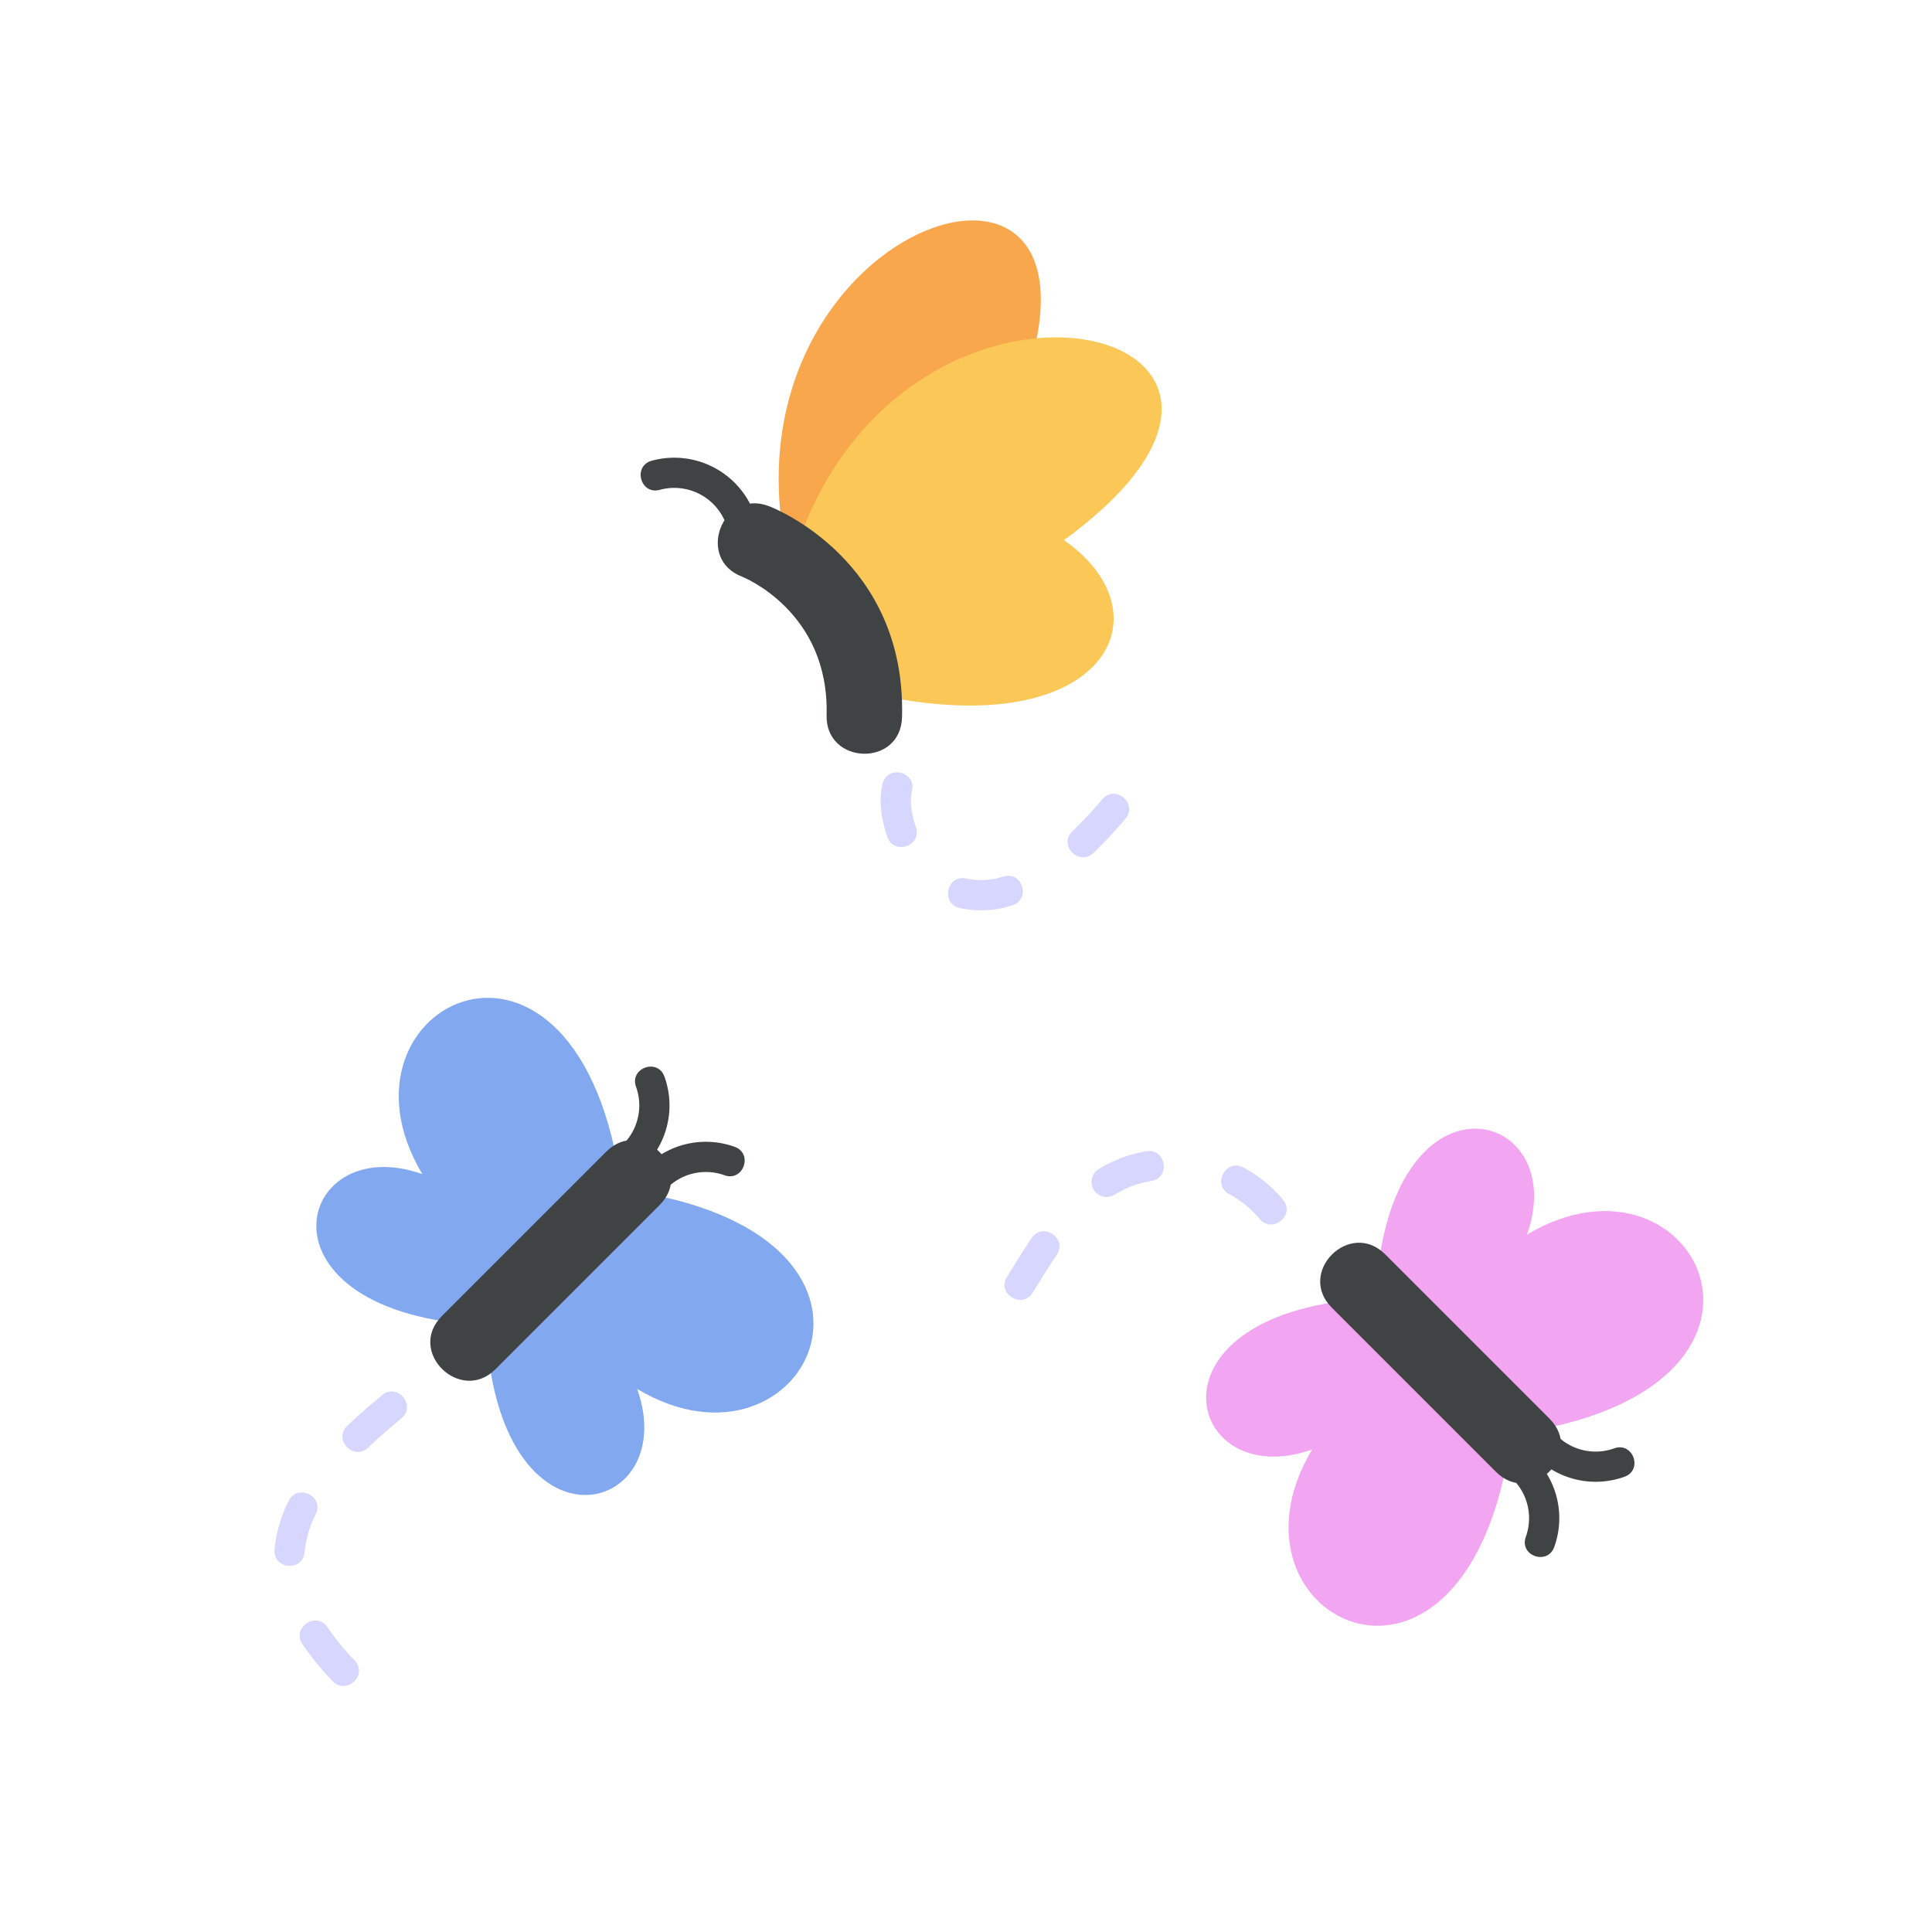 <svg id="Flat" height="512" viewBox="0 0 512 512" width="512" xmlns="http://www.w3.org/2000/svg"><g id="Butterfly_2" data-name="Butterfly 2"><path d="m192.789 140.042a14.63 14.63 0 0 0 -17.956-10.23c-5.117 1.396-7.208-6.319-2.115-7.716a22.638 22.638 0 0 1 27.786 15.831c1.413 5.156-6.315 7.218-7.715 2.115z" fill="#404343"/><path d="m208.642 147.28c-19.831-90.303 97.082-126.518 59.797-37.944z" fill="#f8a74c"/><path d="m211.162 144.826c29.561-87.602 148.41-58.363 70.799-1.687 28.037 19.569 10.903 53.275-47.734 41.348z" fill="#fbc857"/><path d="m219.057 189.504c.743-27.498-22.179-36.595-22.41-36.684-12.37-4.735-5.188-23.407 7.15-18.678 1.486.569 36.374 14.408 35.252 55.902-.361 13.378-20.35 12.669-19.992-.541z" fill="#404343"/><path d="m254.294 240.611c-5.144-1.228-3.292-9.014 1.857-7.781a18.386 18.386 0 0 0 9.726-.542c5.057-1.56 7.411 6.09 2.352 7.646a26.496 26.496 0 0 1 -13.935.677zm29.939-20.342a113.022 113.022 0 0 0 7.91-8.456c3.426-4.035 9.522 1.147 6.098 5.18a121.413 121.413 0 0 1 -8.477 9.056c-3.762 3.596-9.42-2.058-5.531-5.78zm-49.075 1.513c-.244-.695-2.862-7.817-1.251-14.112 1.314-5.125 9.063-3.143 7.75 1.985-.489 1.906-.4 5.35 1.048 9.476 1.772 5.041-5.799 7.628-7.547 2.651z" fill="#d6d6ff"/><path d="m128.76 351.252c2.948 63.461 52.118 50.703 40.094 16.828 45.15 27.065 79.123-41.719-4.108-52.814-11.095-83.231-79.879-49.259-52.814-4.108-33.875-12.024-46.633 37.146 16.828 40.094z" fill="#82a8f0"/><g fill="#404343"><path d="m173.022 307.501a22.497 22.497 0 0 1 21.668-3.578c4.981 1.781 2.294 9.315-2.693 7.533a14.543 14.543 0 0 0 -14.006 2.315c-4.098 3.244-9.165-2.945-4.969-6.271z"/><path d="m166.239 302.021a14.546 14.546 0 0 0 2.315-14.007c-1.78-4.982 5.753-7.677 7.533-2.692a22.5 22.5 0 0 1 -3.577 21.667c-3.234 4.082-9.613-.747-6.271-4.967z"/><path d="m117.13 348.738 43.537-43.536c9.369-9.363 23.487 4.799 14.143 14.143l-43.537 43.536c-9.243 9.238-23.605-4.681-14.143-14.143z"/></g><path d="m88.17 445.535a75.115 75.115 0 0 1 -8.017-9.801c-2.964-4.391 3.672-8.856 6.631-4.477a67.003 67.003 0 0 0 7.163 8.744c3.707 3.87-2.164 9.305-5.777 5.534zm-15.413-34.925a36.811 36.811 0 0 1 3.731-12.844c2.326-4.752 9.514-1.235 7.184 3.519a28.479 28.479 0 0 0 -2.948 10.05c-.484 5.33-8.446 4.537-7.967-.725zm19.294-32.767c2.72-2.595 5.735-5.253 9.219-8.125 4.081-3.368 9.174 2.804 5.09 6.172-3.333 2.749-6.207 5.281-8.785 7.741-3.769 3.591-9.414-2.074-5.523-5.788z" fill="#d6d6ff"/><path d="m364.563 344.032c-63.461 2.948-50.703 52.118-16.828 40.094-27.065 45.15 41.719 79.123 52.814-4.108 83.231-11.095 49.259-79.879 4.108-52.814 12.024-33.875-37.146-46.633-40.094 16.828z" fill="#f2a5f0"/><path d="m404.358 407.27a14.547 14.547 0 0 0 -2.315-14.008c-3.29-4.152 2.987-9.112 6.27-4.968a22.499 22.499 0 0 1 3.579 21.668c-1.768 4.951-9.338 2.361-7.533-2.692z" fill="#404343"/><path d="m408.826 387.782c-4.145-3.282.819-9.56 4.967-6.271a14.548 14.548 0 0 0 14.008 2.315c4.98-1.777 7.68 5.751 2.693 7.533a22.565 22.565 0 0 1 -21.668-3.578z" fill="#404343"/><path d="m396.47 390.081-43.536-43.536c-9.364-9.364 4.796-23.487 14.143-14.143l43.536 43.536c9.463 9.463-4.902 23.38-14.143 14.143z" fill="#404343"/><path d="m266.879 338.359c2.668-4.312 4.428-7.167 6.525-10.267 2.966-4.385 9.591.101 6.625 4.483-2.058 3.043-3.855 5.969-6.349 9.995-2.738 4.429-9.633.364-6.802-4.211zm66.957-15.324a27.962 27.962 0 0 0 -8.094-6.596c-4.644-2.548-.787-9.554 3.848-7.015a35.926 35.926 0 0 1 10.391 8.489c3.432 4.115-2.801 9.134-6.144 5.122zm-40.57-5.817a4.004 4.004 0 0 1 -2.073-7.423 35.661 35.661 0 0 1 12.557-4.7c5.213-.895 6.585 6.975 1.369 7.882-8.076 1.404-9.235 4.241-11.852 4.241z" fill="#d6d6ff"/></g></svg>